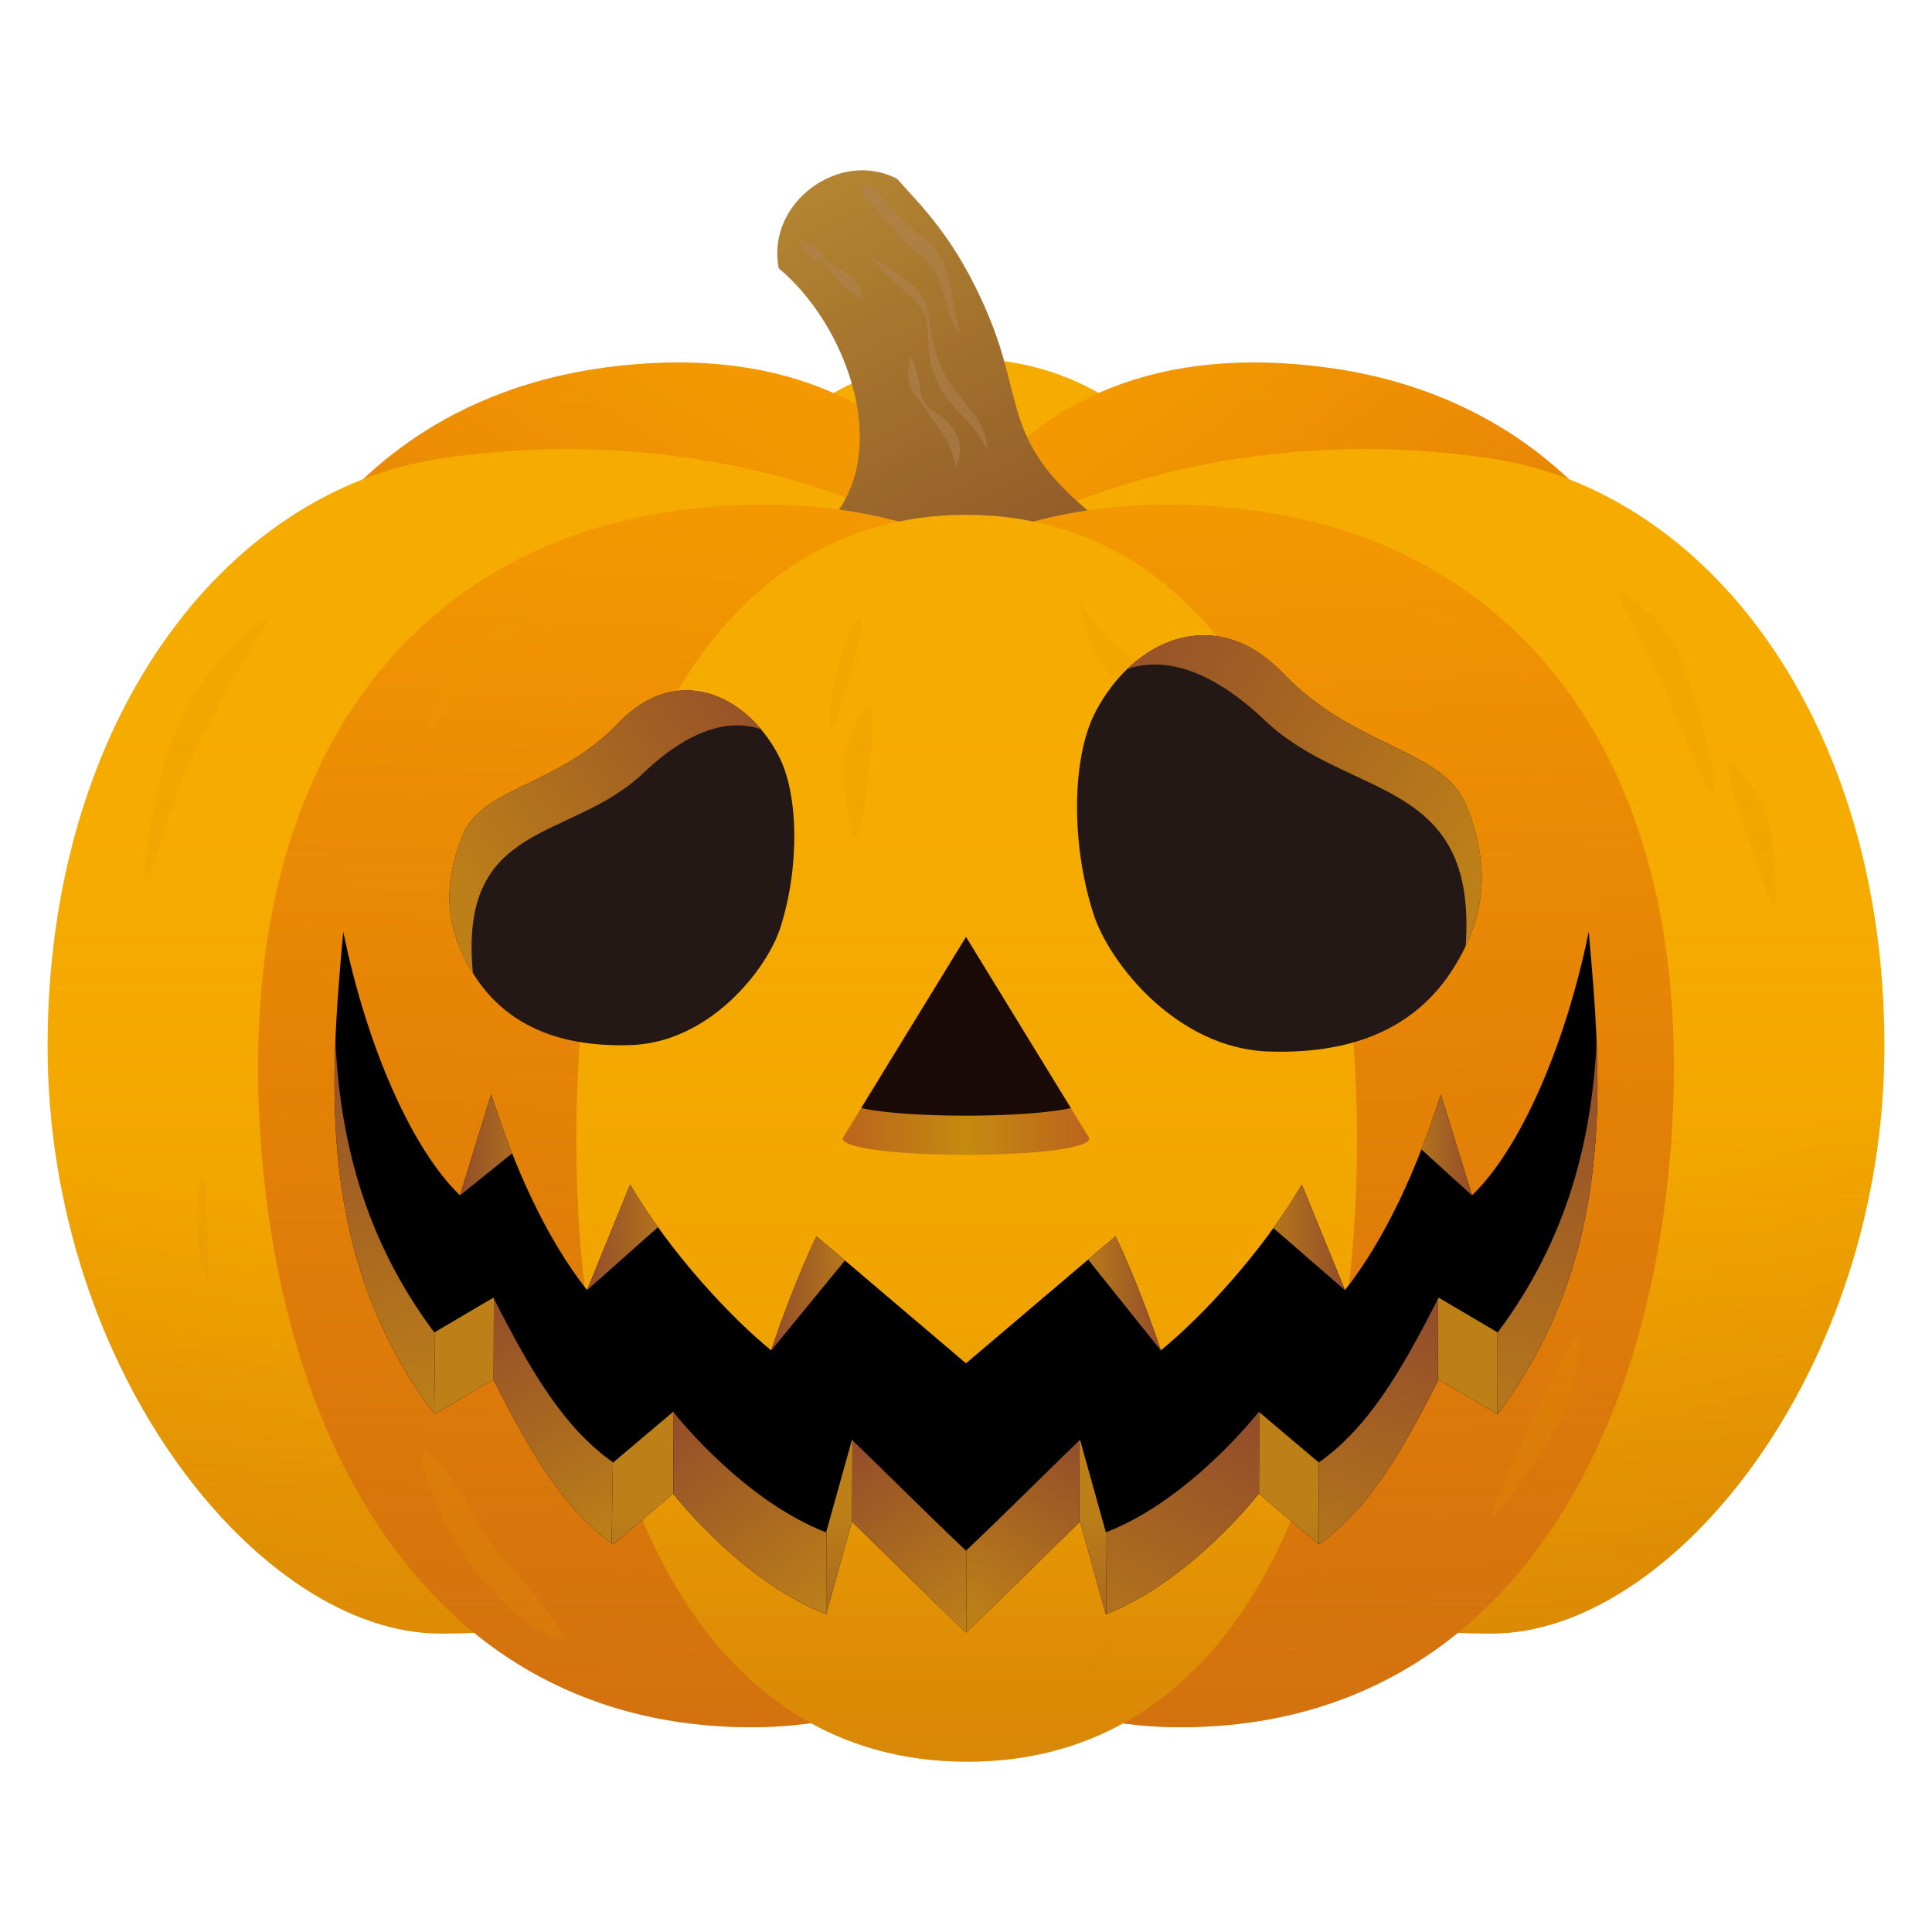 <?xml version="1.0" encoding="UTF-8"?><svg xmlns="http://www.w3.org/2000/svg" xmlns:xlink="http://www.w3.org/1999/xlink" viewBox="0 0 700 700"><defs><style>.cls-1{fill:none;}.cls-2,.cls-3{opacity:.5;}.cls-2,.cls-3,.cls-4,.cls-5{mix-blend-mode:multiply;}.cls-6{fill:url(#_名称未設定グラデーション_38-2);}.cls-7{fill:url(#_名称未設定グラデーション_38-3);}.cls-8{fill:url(#_名称未設定グラデーション_82-4);}.cls-9{fill:url(#_名称未設定グラデーション_82-8);}.cls-10{fill:url(#_名称未設定グラデーション_82-6);}.cls-11{fill:url(#_名称未設定グラデーション_82-5);}.cls-12{fill:url(#_名称未設定グラデーション_82-2);}.cls-13{fill:url(#_名称未設定グラデーション_82-3);}.cls-14{fill:url(#_名称未設定グラデーション_82-9);}.cls-15{fill:url(#_名称未設定グラデーション_82-7);}.cls-16{fill:url(#_名称未設定グラデーション_156-10);}.cls-17{fill:url(#_名称未設定グラデーション_156-11);}.cls-18{fill:url(#_名称未設定グラデーション_156-12);}.cls-3{fill:url(#_名称未設定グラデーション_126);}.cls-19{fill:url(#_名称未設定グラデーション_82-10);}.cls-20{fill:url(#_名称未設定グラデーション_156-2);}.cls-21{fill:url(#_名称未設定グラデーション_156-7);}.cls-22{fill:url(#_名称未設定グラデーション_156-3);}.cls-23{fill:url(#_名称未設定グラデーション_156-5);}.cls-24{fill:url(#_名称未設定グラデーション_156-6);}.cls-25{fill:url(#_名称未設定グラデーション_156-4);}.cls-26{fill:url(#_名称未設定グラデーション_156-9);}.cls-27{fill:url(#_名称未設定グラデーション_156-8);}.cls-28{isolation:isolate;}.cls-4{fill:#d88600;}.cls-4,.cls-5{opacity:.15;}.cls-29{clip-path:url(#clippath-1);}.cls-30{clip-path:url(#clippath-3);}.cls-31{clip-path:url(#clippath-2);}.cls-32{fill:#231815;}.cls-33{fill:url(#_名称未設定グラデーション_129);}.cls-34{fill:url(#_名称未設定グラデーション_122);}.cls-35{fill:url(#_名称未設定グラデーション_127);}.cls-36{fill:url(#_名称未設定グラデーション_128);}.cls-37{fill:url(#_名称未設定グラデーション_130);}.cls-38{fill:url(#_名称未設定グラデーション_156);}.cls-39{fill:#1a0b08;}.cls-40{fill:#af8355;}.cls-5{fill:#ec9e00;}.cls-41{clip-path:url(#clippath);}.cls-42{fill:url(#_名称未設定グラデーション_38);}.cls-43{fill:url(#_名称未設定グラデーション_31);}.cls-44{fill:url(#_名称未設定グラデーション_22);}.cls-45{fill:url(#_名称未設定グラデーション_82);}</style><linearGradient id="_名称未設定グラデーション_122" x1="221.29" y1="355.85" x2="479.17" y2="355.85" gradientUnits="userSpaceOnUse"><stop offset=".65" stop-color="#f6ab00"/><stop offset="1" stop-color="#e39300"/></linearGradient><linearGradient id="_名称未設定グラデーション_127" x1="139.61" y1="463.91" x2="325.85" y2="177.52" gradientUnits="userSpaceOnUse"><stop offset="0" stop-color="#d6690f"/><stop offset="1" stop-color="#f39800"/></linearGradient><linearGradient id="_名称未設定グラデーション_128" x1="179.96" y1="607.33" x2="275.75" y2="186.06" gradientUnits="userSpaceOnUse"><stop offset="0" stop-color="#e39300"/><stop offset=".35" stop-color="#f6ab00"/></linearGradient><linearGradient id="_名称未設定グラデーション_38" x1="356.35" y1="178.59" x2="561.92" y2="443.9" gradientUnits="userSpaceOnUse"><stop offset="0" stop-color="#f39800"/><stop offset="1" stop-color="#d6690f"/></linearGradient><linearGradient id="_名称未設定グラデーション_130" x1="522.18" y1="594.24" x2="418.15" y2="177.09" gradientUnits="userSpaceOnUse"><stop offset="0" stop-color="#e39300"/><stop offset=".35" stop-color="#f6ab00"/></linearGradient><linearGradient id="_名称未設定グラデーション_31" x1="287.97" y1="66.58" x2="357.7" y2="199.5" gradientUnits="userSpaceOnUse"><stop offset="0" stop-color="#b48632"/><stop offset="1" stop-color="#935e29"/></linearGradient><linearGradient id="_名称未設定グラデーション_38-2" x1="286.88" y1="188.96" x2="261.13" y2="621.56" xlink:href="#_名称未設定グラデーション_38"/><linearGradient id="_名称未設定グラデーション_38-3" x1="411.54" y1="183.15" x2="440.38" y2="622.96" xlink:href="#_名称未設定グラデーション_38"/><linearGradient id="_名称未設定グラデーション_129" x1="350.23" y1="186.53" x2="350.23" y2="637.77" gradientUnits="userSpaceOnUse"><stop offset=".65" stop-color="#f6ab00"/><stop offset="1" stop-color="#e39300"/></linearGradient><linearGradient id="_名称未設定グラデーション_126" x1="350" y1="61.7" x2="350" y2="637.62" gradientUnits="userSpaceOnUse"><stop offset=".35" stop-color="#e29200" stop-opacity="0"/><stop offset=".42" stop-color="#e19100" stop-opacity=".03"/><stop offset=".51" stop-color="#df8f01" stop-opacity=".13"/><stop offset=".63" stop-color="#dc8b03" stop-opacity=".28"/><stop offset=".75" stop-color="#d88606" stop-opacity=".49"/><stop offset=".89" stop-color="#d3800a" stop-opacity=".76"/><stop offset="1" stop-color="#cf7b0e"/></linearGradient><linearGradient id="_名称未設定グラデーション_22" x1="305.31" y1="378.93" x2="394.69" y2="378.93" gradientUnits="userSpaceOnUse"><stop offset="0" stop-color="#bb641d"/><stop offset=".5" stop-color="#c58a10"/><stop offset="1" stop-color="#bb641d"/></linearGradient><clipPath id="clippath"><polygon class="cls-1" points="305.31 412.42 350 339.47 394.69 412.42 305.31 412.42"/></clipPath><clipPath id="clippath-1"><path class="cls-32" d="M171.55,352.92c-10.56-16.75-11.07-32.52-3.98-50.2,7.1-17.68,34.43-17.64,56.61-40.87,20.71-21.68,46.07-10.76,57.94,11.97,7.28,13.93,7.63,40.47.61,62.32-4.87,15.15-25.7,41.62-54.23,42.52-28.53.91-46.4-9-56.96-25.75Z"/></clipPath><linearGradient id="_名称未設定グラデーション_82" x1="281.19" y1="244.61" x2="164.88" y2="322.15" gradientUnits="userSpaceOnUse"><stop offset="0" stop-color="#934d2a"/><stop offset="1" stop-color="#bd8018"/></linearGradient><clipPath id="clippath-2"><path class="cls-32" d="M526.62,350.79c12.39-19.65,12.99-38.15,4.67-58.9-8.33-20.75-40.4-20.69-66.43-47.95-24.29-25.44-54.05-12.62-67.98,14.04-8.54,16.35-8.95,47.49-.71,73.12,5.71,17.78,30.15,48.83,63.63,49.89s54.44-10.56,66.83-30.21Z"/></clipPath><linearGradient id="_名称未設定グラデーション_82-2" x1="4715.12" y1="219.42" x2="4578.66" y2="310.39" gradientTransform="translate(5117) rotate(-180) scale(1 -1)" xlink:href="#_名称未設定グラデーション_82"/><clipPath id="clippath-3"><path d="M575.64,337.51c-8.76,42.91-25.54,79.59-42.31,95.58l-11.31-36.67c-8.19,26.14-19.9,52.28-34.72,71l-15.61-38.23c-14.43,24.58-36.28,47.99-51.11,60.08-8.19-24.58-16.39-41.35-16.39-41.35l-54.19,46.04-54.19-46.04s-8.19,16.78-16.39,41.35c-14.83-12.09-36.67-35.5-51.11-60.08l-15.61,38.23c-14.83-18.73-26.53-44.87-34.72-71l-11.31,36.67c-16.78-16-33.55-52.67-42.31-95.58-4.89,54.62-9.97,117.43,32.99,174.91l21.41-12.61c14.04,27.7,25.75,47.21,43.4,59.73l21.75-18.37s24.58,31.74,55.4,43.69l9.36-33.55c11.7,11.31,27.7,27.31,41.32,40.18,13.62-12.87,29.62-28.87,41.32-40.18l9.36,33.55c30.82-11.96,55.4-43.69,55.4-43.69l21.75,18.37c17.65-12.52,29.36-32.03,43.4-59.73l21.41,12.61c42.96-57.48,37.89-120.29,32.99-174.91Z"/></clipPath><linearGradient id="_名称未設定グラデーション_82-3" x1="166.67" y1="410.47" x2="197.49" y2="410.47" xlink:href="#_名称未設定グラデーション_82"/><linearGradient id="_名称未設定グラデーション_156" x1="232.61" y1="546.36" x2="232.61" y2="628.63" gradientUnits="userSpaceOnUse"><stop offset="0" stop-color="#bd8018"/><stop offset="1" stop-color="#934d2a"/></linearGradient><linearGradient id="_名称未設定グラデーション_156-2" x1="304.04" y1="546.36" x2="304.04" y2="628.63" xlink:href="#_名称未設定グラデーション_156"/><linearGradient id="_名称未設定グラデーション_82-4" x1="235.76" y1="516.42" x2="292.35" y2="590.47" xlink:href="#_名称未設定グラデーション_82"/><linearGradient id="_名称未設定グラデーション_156-3" x1="167.99" y1="546.36" x2="167.99" y2="628.63" xlink:href="#_名称未設定グラデーション_156"/><linearGradient id="_名称未設定グラデーション_82-5" x1="114.22" y1="369.87" x2="153.34" y2="516.57" xlink:href="#_名称未設定グラデーション_82"/><linearGradient id="_名称未設定グラデーション_82-6" x1="301.54" y1="528.36" x2="343.78" y2="594.47" xlink:href="#_名称未設定グラデーション_82"/><linearGradient id="_名称未設定グラデーション_82-7" x1="172.61" y1="473.77" x2="215.22" y2="560.39" xlink:href="#_名称未設定グラデーション_82"/><linearGradient id="_名称未設定グラデーション_156-4" x1="531.71" y1="546.36" x2="531.71" y2="628.63" xlink:href="#_名称未設定グラデーション_156"/><linearGradient id="_名称未設定グラデーション_156-5" x1="541.9" y1="540.51" x2="579.63" y2="383.33" xlink:href="#_名称未設定グラデーション_156"/><linearGradient id="_名称未設定グラデーション_156-6" x1="478.29" y1="588.4" x2="519.51" y2="475.22" xlink:href="#_名称未設定グラデーション_156"/><linearGradient id="_名称未設定グラデーション_156-7" x1="400.1" y1="618.47" x2="453.2" y2="515.78" xlink:href="#_名称未設定グラデーション_156"/><linearGradient id="_名称未設定グラデーション_156-8" x1="395.93" y1="546.36" x2="395.93" y2="628.63" xlink:href="#_名称未設定グラデーション_156"/><linearGradient id="_名称未設定グラデーション_82-8" x1="399.08" y1="527.07" x2="359.18" y2="590.05" xlink:href="#_名称未設定グラデーション_82"/><linearGradient id="_名称未設定グラデーション_156-9" x1="466.94" y1="546.36" x2="466.94" y2="628.63" xlink:href="#_名称未設定グラデーション_156"/><linearGradient id="_名称未設定グラデーション_82-9" x1="212.71" y1="443.24" x2="247.43" y2="443.24" xlink:href="#_名称未設定グラデーション_82"/><linearGradient id="_名称未設定グラデーション_82-10" x1="279.42" y1="463.14" x2="311.41" y2="463.14" xlink:href="#_名称未設定グラデーション_82"/><linearGradient id="_名称未設定グラデーション_156-10" x1="390.61" y1="468.6" x2="420.58" y2="468.6" xlink:href="#_名称未設定グラデーション_156"/><linearGradient id="_名称未設定グラデーション_156-11" x1="455.37" y1="448.31" x2="487.29" y2="448.31" xlink:href="#_名称未設定グラデーション_156"/><linearGradient id="_名称未設定グラデーション_156-12" x1="508.43" y1="414.76" x2="533.33" y2="414.76" xlink:href="#_名称未設定グラデーション_156"/></defs><g class="cls-28"><g id="_レイヤー_1"><path class="cls-34" d="M479.17,355.85c0-124.46-43.07-225.89-129.15-225.89s-128.73,101.42-128.73,225.89,40.7,225.88,129.15,225.88,128.73-101.42,128.73-225.88Z"/><path class="cls-35" d="M388.27,329.46c0,117.57-105.05,212.87-170.54,212.87s-142.35-95.31-142.35-212.87,58.86-185.14,144.35-196.38c121.72-16,168.54,78.81,168.54,196.38Z"/><path class="cls-36" d="M450.69,379.01c0,117.57-148.64,212.87-291.09,212.87-65.49,0-142.35-95.31-142.35-212.87s63.98-201.06,142.35-212.87c140.07-21.12,291.09,55.9,291.09,212.87Z"/><path class="cls-42" d="M311.73,329.46c0,117.57,105.05,212.87,170.54,212.87,65.49,0,142.35-95.31,142.35-212.87,0-117.57-58.86-185.14-144.35-196.38-121.72-16-168.54,78.81-168.54,196.38Z"/><path class="cls-37" d="M249.31,379.01c0,117.57,148.64,212.87,291.09,212.87,65.49,0,142.35-95.31,142.35-212.87s-63.98-201.06-142.35-212.87c-140.07-21.12-291.09,55.9-291.09,212.87Z"/><path class="cls-43" d="M357.84,113.58c13.4,31.72,5.46,45.65,36.28,71.39-18.73,19.51-82.71,15.61-90.12-.39,17.56-25.36,1.95-67.49-21.85-87.39-4.68-23.8,22.24-43.3,42.91-32.38,8.19,9.36,21.07,21.07,32.77,48.77Z"/><path class="cls-6" d="M456.54,390.96c0,122.7-75.3,234.86-184.14,234.86-116.7,0-174.31-104.05-178.68-226.67-4.45-124.66,56.57-204.04,157.96-214.94,142.13-15.27,204.87,98.86,204.87,206.74Z"/><path class="cls-7" d="M243.46,390.96c0,122.7,75.3,234.86,184.14,234.86,116.7,0,174.31-104.05,178.68-226.67,4.45-124.66-56.57-204.04-157.96-214.94-142.13-15.27-204.87,98.86-204.87,206.74Z"/><path class="cls-33" d="M491.65,412.42c0-124.46-47.24-225.89-141.65-225.89s-141.19,101.42-141.19,225.89,44.64,225.88,141.65,225.88,141.19-101.42,141.19-225.88Z"/><path class="cls-3" d="M568.46,173.63c-23.68-22.37-53.77-36.03-88.19-40.55-32.59-4.28-59.81-.62-82.2,9.3-10.41-5.91-21.82-9.84-34.23-11.51-1.46-5.2-3.3-10.88-6.01-17.3-11.7-27.7-24.58-39.4-32.77-48.77-20.68-10.92-47.6,8.58-42.91,32.38,11.93,9.97,21.8,25.53,26.47,41.77-2.26,1.06-4.47,2.21-6.64,3.44-22.4-9.93-49.63-13.6-82.25-9.32-34.41,4.52-64.5,18.18-88.19,40.55-65.02,25.28-114.29,102.21-114.29,205.37,0,117.57,76.86,212.87,142.35,212.87,4.07,0,8.14-.08,12.22-.24,26.54,21.58,59.98,34.18,100.58,34.18,7.3,0,14.44-.51,21.43-1.49,16.39,9.03,35.23,13.97,56.63,13.97s40.09-4.9,56.41-13.87c6.76.92,13.68,1.39,20.74,1.39,40.6,0,74.04-12.59,100.58-34.18,4.08.15,8.15.24,12.22.24,65.49,0,142.35-95.31,142.35-212.87,0-103.17-49.27-180.09-114.29-205.37Z"/><path class="cls-4" d="M446.32,319.18c.37-12.58-6.58-22.28-10.48-34.24-1.02-3.11.63-9.15-2.42-10.32-1.44-.55-4.57-3.12-5.79-4.06-1.26-.96-4.11-5.98-4.45-7.53-1.46-6.69-1.29-10.53-4.11-16.77-.93-2.05-3.44-5.02-5.13-6.5-1.56-1.36-4.69-2.44-6.5-3.42-8.27-4.5-8.9-8.9-16.43-17.8,0,0,3.08,17.12,10.78,25.16,2.44,2.55,7.7,4.62,8.39,6.33s5.18,11.22,6.85,16.09c1.67,4.86.7,12.49,5.82,14.72s5.65,9.41,8.04,13.52,5.13,4.11,7.53,7.19,7.91,17.64,7.91,17.64Z"/><path class="cls-4" d="M310.46,224.56c-6.46,8.01-10.38,33.41-9.98,40.02.4,6.62,16.44-48.03,9.98-40.02Z"/><path class="cls-4" d="M311.31,301.18c2.44-8.92,8.29-53.39,2.05-44.42s-8.19,17.95-7.61,25.94c.59,8,3.12,27.39,5.56,18.48Z"/><path class="cls-5" d="M541.84,549.11c-7.8,9.37,19.76-49.78,27.15-61.69,7.39-11.9,1.34,18.06-4.49,28.87-5.83,10.81-14.86,23.45-22.66,32.82Z"/><path class="cls-4" d="M621.47,286.55c.24,11.61-15.33-34.73-33.16-66.78-8.02-14.41,15.63,5.94,19.57,15.95,3.94,10,13.35,39.22,13.59,50.83Z"/><path class="cls-5" d="M251.33,145.57c7.03,5.03-12.87-.39-50.23.65-12.27.34,16.11-8.98,24.09-8.45,11.7.78,19.11,2.78,26.14,7.8Z"/><path class="cls-5" d="M201.35,593.53c-34.14-13.31-55.2-72.91-46.64-67.65,8.56,5.25,18.43,26.98,23.51,33.75,5.08,6.77,35.03,38.55,23.13,33.91Z"/><path class="cls-5" d="M155.09,261.96c3.87-25.04,40.95-48.18,38.68-41.62-2.27,6.56-15.45,16.48-19.26,20.92s-20.77,29.43-19.42,20.7Z"/><path class="cls-4" d="M641.46,325.81c-5.46-13.26-16.21-45.02-15.3-48.98.91-3.96,12.53,13.43,14.13,18.16,1.6,4.73,4.92,39.94,1.17,30.82Z"/><path class="cls-4" d="M396.07,600.46c-4.76,8.96-9.11,13.6-12.94,18.12-3.83,4.51,15.26-6.89,18.79-18.12s7.8-28.48,5.46-25.36c-2.82,3.76-4.68,12.87-11.31,25.36Z"/><path class="cls-4" d="M68.58,276.49c6.47-14.31,22.84-43.69,28.33-51.04,5.48-7.35-27.22,13.39-37.37,51.61-4.67,17.6-9.26,44.77-5.95,39.72,3.99-6.08,5.97-20.35,14.99-40.3Z"/><path class="cls-5" d="M522.89,228.61c7.89,6.38,11.62,11.53,15.32,16.15,3.7,4.62-3.86-16.3-14.21-21.9s-26.47-13.08-23.85-10.19c3.15,3.48,11.75,7.05,22.74,15.93Z"/><path class="cls-5" d="M441.95,145.83c10.06-1.27,16.36-.4,22.26.14,5.9.53-14.43-8.5-25.64-4.92-11.2,3.58-27.77,10.04-23.87,10.15,4.7.14,13.22-3.59,27.24-5.37Z"/><path class="cls-4" d="M74.49,431.88c-1.37-22.32-6.53,21.89,1.08,32.58,0,0-.2-18.1-1.08-32.58Z"/><path class="cls-5" d="M218.56,212.74c16.43-15.18-21.08,8.79-24.55,21.45,0,0,13.89-11.6,24.55-21.45Z"/><g class="cls-2"><path class="cls-40" d="M348.08,120.99c-3.23-5.89-1.92-26.02-12.48-33.94-5.37-4.03-14.7-13.08-18.34-18.73,0,0-6.63-2.73-5.46,1.17.31,1.03,11.17,11.77,14.04,15.61,4.68,6.24,6.59,4.84,12.48,12.87,4.29,5.85,3.74,16.52,9.75,23.02Z"/></g><g class="cls-2"><path class="cls-40" d="M316.08,93.18c4.69,2.55,8.89,5.65,13.01,8.96,4.88,3.6,7.2,8.09,7.72,14.1.59,6.97,2.42,13.52,5.68,19.64,4.47,9.15,15.48,15.87,15.1,27.04,0,.11-.11.19-.21.18-2.34-6.66-7.56-10.97-12.42-16.35-2.38-2.68-4.4-5.93-5.8-9.29-3.16-6.55-2.43-14.14-3.59-21-1.25-7.12-7.88-10.29-12.59-15.2-2.5-2.45-4.97-4.95-7.16-7.77-.13-.15.07-.41.25-.3h0Z"/></g><g class="cls-2"><path class="cls-40" d="M330.33,129.6c1.2,2.56,1.72,5.24,2.37,7.87.75,2.51.51,5.23,1.85,7.59.88,1.56,2.25,2.79,3.76,3.85,3.15,2.17,6.18,4.65,8.07,8.17,1.86,3.7,1.98,8.24.04,11.68-.06.1-.18.13-.28.08-.78-3.7-1.66-7.03-3.42-9.78-1.66-3.01-4.07-5.65-5.95-8.68-1.02-1.6-2.08-3.13-3.25-4.61-1.16-1.47-2.56-2.99-3.39-4.81-1.48-3.65-1.32-7.62-.18-11.33.06-.17.32-.19.39-.02h0Z"/></g><g class="cls-2"><path class="cls-40" d="M290.06,87.67c2.76.26,5.17,1.53,7.02,3.47.83,1.01,1.42,2.3,2.31,3.22,1.31,1.44,3.26,2.14,4.95,3.07,2.78,1.72,5.3,3.8,6.97,6.68.69,1.23,1.4,2.46,1.46,3.96-.02.2-.22.25-.37.12-3.35-1.83-6.57-3.89-8.93-6.95-1.76-1.78-2.73-4.52-4.89-5.92-1.04-.73-2.42-1.05-3.55-1.65-1.13-.59-2.02-1.49-2.89-2.41-.86-.94-1.65-1.94-2.3-3.26-.08-.15.05-.34.21-.32h0Z"/></g><path class="cls-44" d="M305.31,412.42l44.69-72.96,44.69,72.96c0,7.97-89.38,7.97-89.38,0Z"/><g class="cls-41"><path class="cls-39" d="M305.31,397.99l44.69-72.96,44.69,72.96c0,8.32-89.38,8.32-89.38,0Z"/></g><path class="cls-32" d="M171.55,352.92c-10.56-16.75-11.07-32.52-3.98-50.2,7.1-17.68,34.43-17.64,56.61-40.87,20.71-21.68,46.07-10.76,57.94,11.97,7.28,13.93,7.63,40.47.61,62.32-4.87,15.15-25.7,41.62-54.23,42.52-28.53.91-46.4-9-56.96-25.75Z"/><g class="cls-29"><path class="cls-45" d="M142.87,302.79c-5.07,51.5,32.27,88.62,28.48,49.94-5.46-55.79,35.41-47.6,61.64-72.56,24.19-23.02,45.26-22.63,60.08-1.95-1.17-38.62-45.65-61.64-84.66-28.09-13.6,11.7-62.63,23.1-65.54,52.67Z"/></g><path class="cls-32" d="M526.62,350.79c12.39-19.65,12.99-38.15,4.67-58.9-8.33-20.75-40.4-20.69-66.43-47.95-24.29-25.44-54.05-12.62-67.98,14.04-8.54,16.35-8.95,47.49-.71,73.12,5.71,17.78,30.15,48.83,63.63,49.89s54.44-10.56,66.83-30.21Z"/><g class="cls-31"><path class="cls-12" d="M564.16,287.68c5.95,60.42-37.86,103.98-33.42,58.59,6.41-65.46-41.54-55.85-72.32-85.14-28.38-27.01-53.1-26.55-70.49-2.29,1.37-45.32,53.56-72.32,99.33-32.96,15.96,13.73,73.48,27.1,76.9,61.8Z"/></g><path d="M575.64,337.51c-8.76,42.91-25.54,79.59-42.31,95.58l-11.31-36.67c-8.19,26.14-19.9,52.28-34.72,71l-15.61-38.23c-14.43,24.58-36.28,47.99-51.11,60.08-8.19-24.58-16.39-41.35-16.39-41.35l-54.19,46.04-54.19-46.04s-8.19,16.78-16.39,41.35c-14.83-12.09-36.67-35.5-51.11-60.08l-15.61,38.23c-14.83-18.73-26.53-44.87-34.72-71l-11.31,36.67c-16.78-16-33.55-52.67-42.31-95.58-4.89,54.62-9.97,117.43,32.99,174.91l21.41-12.61c14.04,27.7,25.75,47.21,43.4,59.73l21.75-18.37s24.58,31.74,55.4,43.69l9.36-33.55c11.7,11.31,27.7,27.31,41.32,40.18,13.62-12.87,29.62-28.87,41.32-40.18l9.36,33.55c30.82-11.96,55.4-43.69,55.4-43.69l21.75,18.37c17.65-12.52,29.36-32.03,43.4-59.73l21.41,12.61c42.96-57.48,37.89-120.29,32.99-174.91Z"/><g class="cls-30"><polygon class="cls-13" points="177.99 396.42 166.67 433.1 194.76 410.47 197.49 387.84 177.99 396.42"/><path class="cls-38" d="M243.92,511.51l-21.75,18.37s-.07-.05-.11-.08l-.9,59.81c.34.25.67.5,1.01.74l21.68-18.32.22-60.33c-.1-.13-.16-.2-.16-.2Z"/><path class="cls-20" d="M308.68,521.66l-9.23,33.08-.22,60.91s.06.02.09.03l9.31-33.36.22-60.5c-.06-.05-.11-.11-.17-.16Z"/><path class="cls-8" d="M299.32,555.21c-29.39-11.4-53.11-40.8-55.24-43.5l-.22,60.33.07-.06s24.53,31.68,55.31,43.66l.22-60.91-.13.47Z"/><path class="cls-22" d="M178.77,470.16l-21.14,12.45-.57,60.22c.1.14.2.28.3.41l21.36-12.58.22-60.17c-.06-.11-.11-.22-.17-.33Z"/><path class="cls-11" d="M157.35,482.77c-25.65-34.31-34.17-70.53-35.84-105.76-1.79,44.08,2.9,121.72,35.54,165.82l.57-60.22-.27.16Z"/><path class="cls-10" d="M350,561.84c-13.56-12.81-29.46-28.72-41.15-40.02l-.22,60.5.05-.2c11.7,11.31,27.69,27.3,41.31,40.17l.22-60.65c-.07.06-.14.13-.2.19Z"/><path class="cls-15" d="M178.93,470.49l-.22,60.17.05-.03c13.77,27.16,25.3,46.44,42.39,58.99l.9-59.81c-17.52-12.47-29.18-31.85-43.12-59.32Z"/><path class="cls-25" d="M521.23,470.16c-.05.1-.1.19-.15.29l-.22,60.91c.12-.24.25-.49.37-.73l21.33,12.56v-60.47l-21.33-12.56Z"/><path class="cls-23" d="M578.49,377.01c-1.67,35.24-10.19,71.45-35.84,105.76l-.08-.05v60.47l.08.05c32.91-44.03,37.63-122.02,35.84-166.24Z"/><path class="cls-24" d="M477.83,529.89l-.03-.02v60.47l.03.02c17.5-12.41,29.15-31.69,43.03-59l.22-60.91c-13.98,27.54-25.66,46.96-43.26,59.44Z"/><path class="cls-21" d="M456.08,511.51s-24.45,31.57-55.16,43.6l-.22,60.56c30.53-11.86,54.93-43.11,55.37-43.67l.22-60.3-.21-.18Z"/><path class="cls-27" d="M400.68,555.21l-9.36-33.55c-.05.05-.11.1-.16.15l-.22,60.69c.13-.12.26-.25.38-.37l9.36,33.55s.01,0,.02,0l.22-60.56c-.08.03-.16.06-.24.09Z"/><path class="cls-9" d="M350.2,561.65l-.22,60.65s0,0,.01.01c13.47-12.74,29.27-28.52,40.94-39.81l.22-60.69c-11.63,11.25-27.44,27.05-40.96,39.84Z"/><path class="cls-26" d="M456.29,511.69l-.22,60.3s.01-.01.01-.01l21.72,18.35v-60.47l-21.51-18.17Z"/><polygon class="cls-14" points="228.31 429.2 212.71 467.43 247.43 436.61 240.41 419.05 228.31 429.2"/><path class="cls-19" d="M295.81,447.92s-8.19,16.78-16.39,41.35l31.99-39.01-1.17-13.26-14.43,10.92Z"/><path class="cls-16" d="M404.19,447.92s8.19,16.78,16.39,41.35l-29.97-37.45,13.59-3.9Z"/><polygon class="cls-17" points="471.69 429.2 487.29 467.43 455.37 439.73 471.69 429.2"/><polygon class="cls-18" points="522.01 396.42 533.33 433.1 508.43 410.47 522.01 396.42"/></g></g></g></svg>